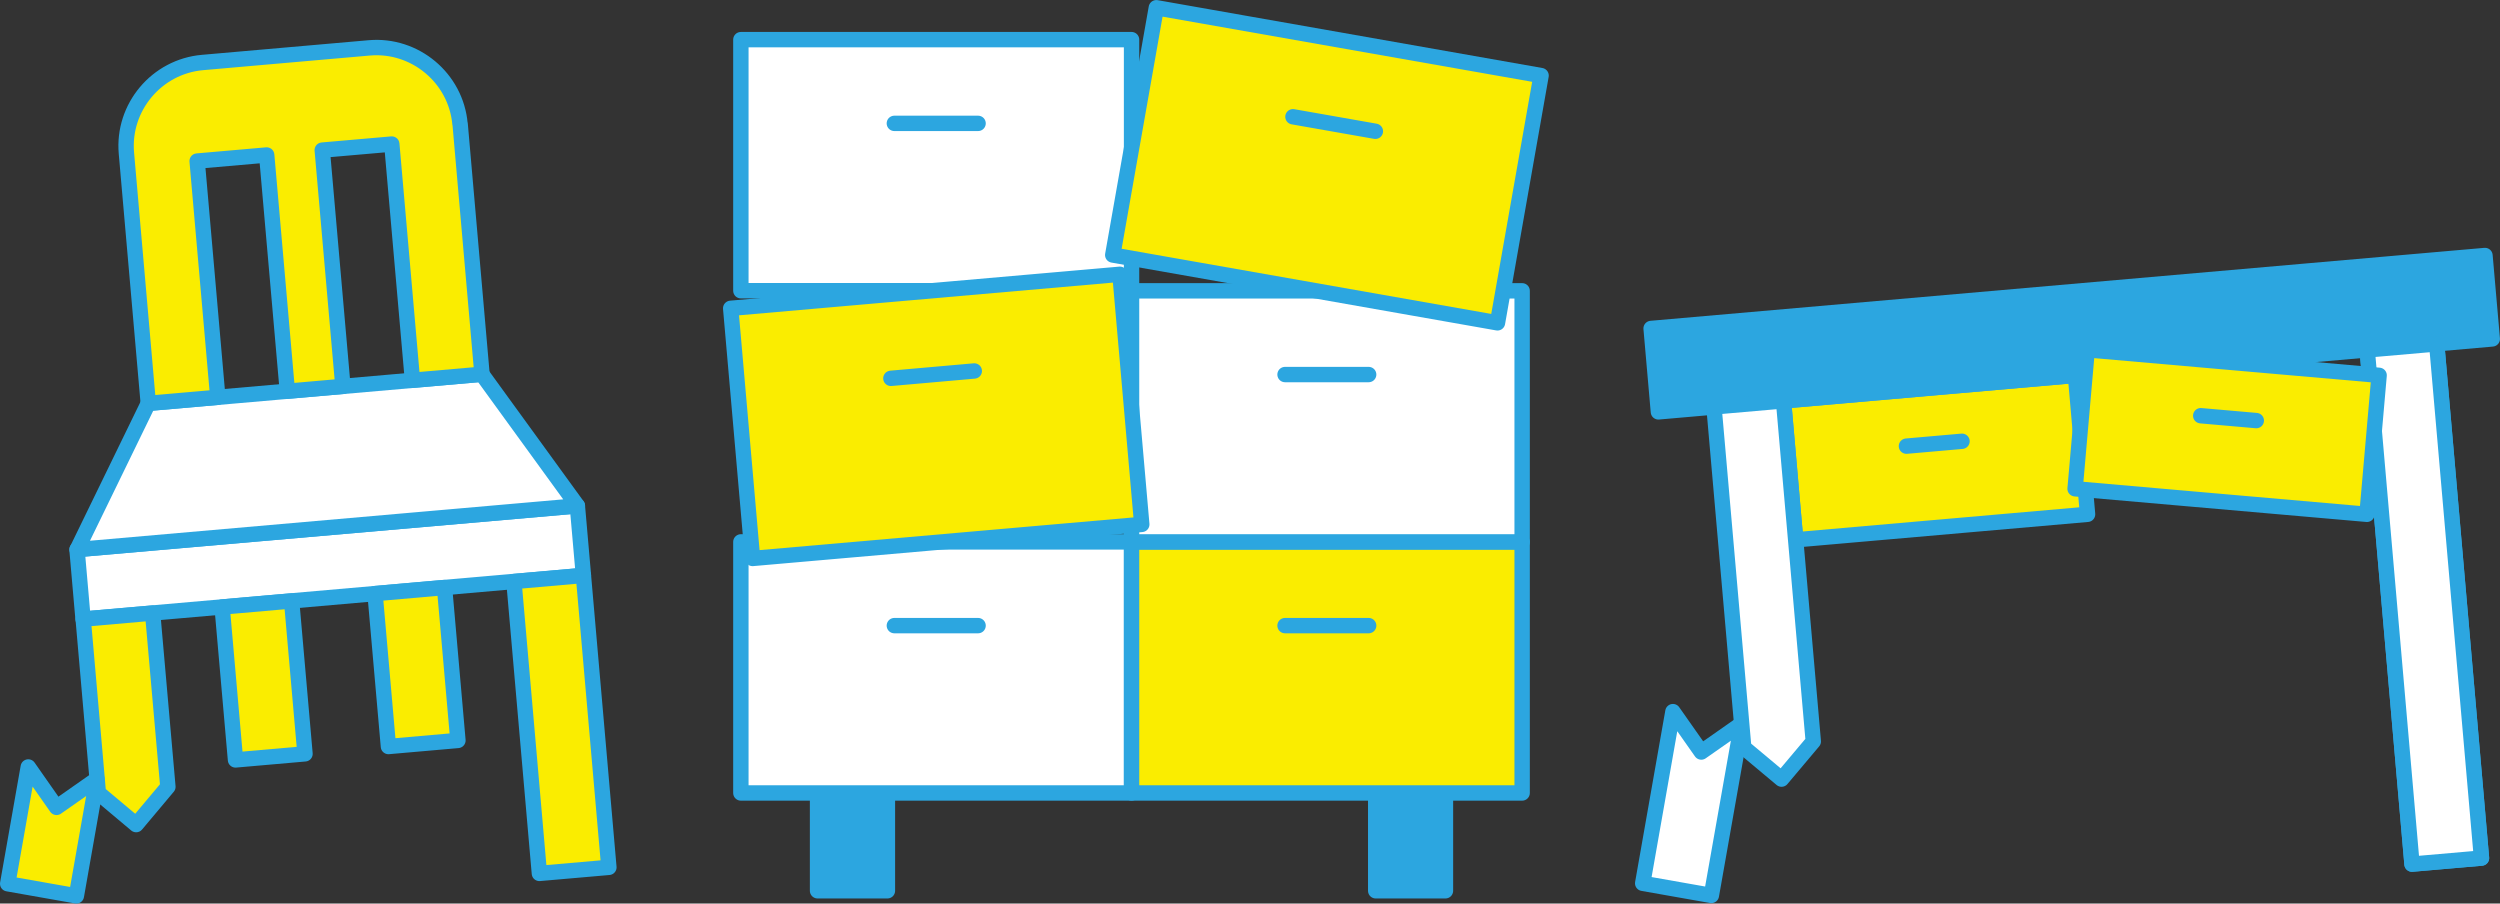 <?xml version="1.0" encoding="UTF-8"?>
<svg id="_レイヤー_2" data-name="レイヤー 2" xmlns="http://www.w3.org/2000/svg" viewBox="0 0 230.81 83.42">
  <rect x="0" y="0" width="230.81" height="83.42" fill="#333333" stroke="none"/>
  <defs>
    <style>
      .cls-1 {
        fill: #2ca6e0;
      }

      .cls-1, .cls-2, .cls-3 {
        stroke: #2ca6e0;
        stroke-linecap: round;
        stroke-linejoin: round;
        stroke-width: 1.42px;
      }

      .cls-2 {
        fill: #fff;
      }

      .cls-3 {
        fill: #faed00;
      }
    </style>
  </defs>
  <g id="design">
    <g id="contents-03">
      <g>
        <rect class="cls-3" x="220.61" y="31.93" width="6.44" height="47.65" transform="translate(-4 19.65) rotate(-4.98)"/>
        <g>
          <rect class="cls-3" x="165.17" y="35.81" width="27.05" height="12.88" transform="translate(-3 15.73) rotate(-5)"/>
          <line class="cls-3" x1="181.14" y1="40.74" x2="176.01" y2="41.19"/>
        </g>
        <rect class="cls-1" x="152.63" y="26.94" width="77.28" height="7.73" transform="translate(-1.96 16.79) rotate(-5)"/>
        <rect class="cls-2" x="220.61" y="31.93" width="6.44" height="47.65" transform="translate(-4 19.65) rotate(-4.98)"/>
        <g>
          <rect class="cls-3" x="199.19" y="26.36" width="12.88" height="27.05" transform="translate(147.96 241.26) rotate(-85)"/>
          <line class="cls-3" x1="208.31" y1="38.83" x2="203.18" y2="38.38"/>
        </g>
      </g>
      <g>
        <rect class="cls-2" x="7.31" y="48.71" width="46.37" height="6.44" transform="translate(-4.41 2.85) rotate(-4.99)"/>
        <polygon class="cls-2" points="44.49 34.55 13.69 37.24 7.12 50.74 53.31 46.7 44.49 34.55"/>
        <rect class="cls-3" x="21.12" y="55.73" width="6.44" height="14.17" transform="translate(-5.4 2.37) rotate(-5.01)"/>
        <rect class="cls-3" x="48.62" y="53.35" width="6.44" height="27.05" transform="translate(-5.63 4.77) rotate(-4.99)"/>
        <rect class="cls-3" x="35.23" y="54.5" width="6.44" height="14.17" transform="translate(-5.23 3.59) rotate(-5.01)"/>
        <path class="cls-3" d="m42.47,11.45c-.37-4.23-4.14-7.4-8.38-7.03l-15.39,1.35c-4.24.37-7.4,4.14-7.03,8.37l2.02,23.1,6.42-.56-1.91-21.81,6.42-.56,1.91,21.81,5.13-.45-1.91-21.81,6.42-.56,1.91,21.81,6.42-.56-2.02-23.1Z"/>
      </g>
      <g>
        <polygon class="cls-3" points="15.5 72.64 14.09 56.6 7.68 57.16 9.08 73.2 12.57 76.13 15.5 72.64"/>
        <polygon class="cls-3" points="5.22 74.54 2.61 70.81 .71 81.59 7.05 82.71 8.95 71.93 5.22 74.54"/>
      </g>
      <g>
        <rect class="cls-3" x="158.23" y="37.29" width="6.44" transform="translate(-2.64 14.22) rotate(-5)"/>
        <polygon class="cls-2" points="157.07 69.43 154.45 65.7 151.66 81.55 158 82.67 160.8 66.82 157.07 69.43"/>
        <polygon class="cls-2" points="167.41 68.45 164.66 37.01 158.24 37.57 160.99 69.01 164.48 71.93 167.41 68.45"/>
      </g>
      <g>
        <rect class="cls-1" x="127.01" y="73.22" width="6.44" height="9.02"/>
        <rect class="cls-1" x="75.48" y="73.22" width="6.45" height="9.02"/>
        <g>
          <rect class="cls-2" x="68.4" y="50.03" width="36.07" height="23.18"/>
          <line class="cls-3" x1="90.3" y1="57.76" x2="82.57" y2="57.76"/>
        </g>
        <g>
          <rect class="cls-2" x="68.4" y="3.66" width="36.07" height="23.18"/>
          <line class="cls-3" x1="90.3" y1="11.39" x2="82.57" y2="11.39"/>
        </g>
        <g>
          <rect class="cls-3" x="104.47" y="50.03" width="36.06" height="23.18"/>
          <line class="cls-3" x1="126.36" y1="57.76" x2="118.64" y2="57.76"/>
        </g>
        <g>
          <rect class="cls-2" x="104.47" y="26.85" width="36.06" height="23.18"/>
          <line class="cls-3" x1="126.36" y1="34.58" x2="118.64" y2="34.58"/>
        </g>
        <g>
          <rect class="cls-3" x="110.91" y="-2.78" width="23.18" height="36.07" transform="translate(86.21 133.25) rotate(-80)"/>
          <line class="cls-3" x1="126.98" y1="12.12" x2="119.37" y2="10.78"/>
        </g>
        <g>
          <rect class="cls-3" x="68.4" y="26.85" width="36.07" height="23.18" transform="translate(-3.02 7.68) rotate(-5)"/>
          <line class="cls-3" x1="89.95" y1="34.25" x2="82.25" y2="34.93"/>
        </g>
      </g>
    </g>
  </g>
</svg>